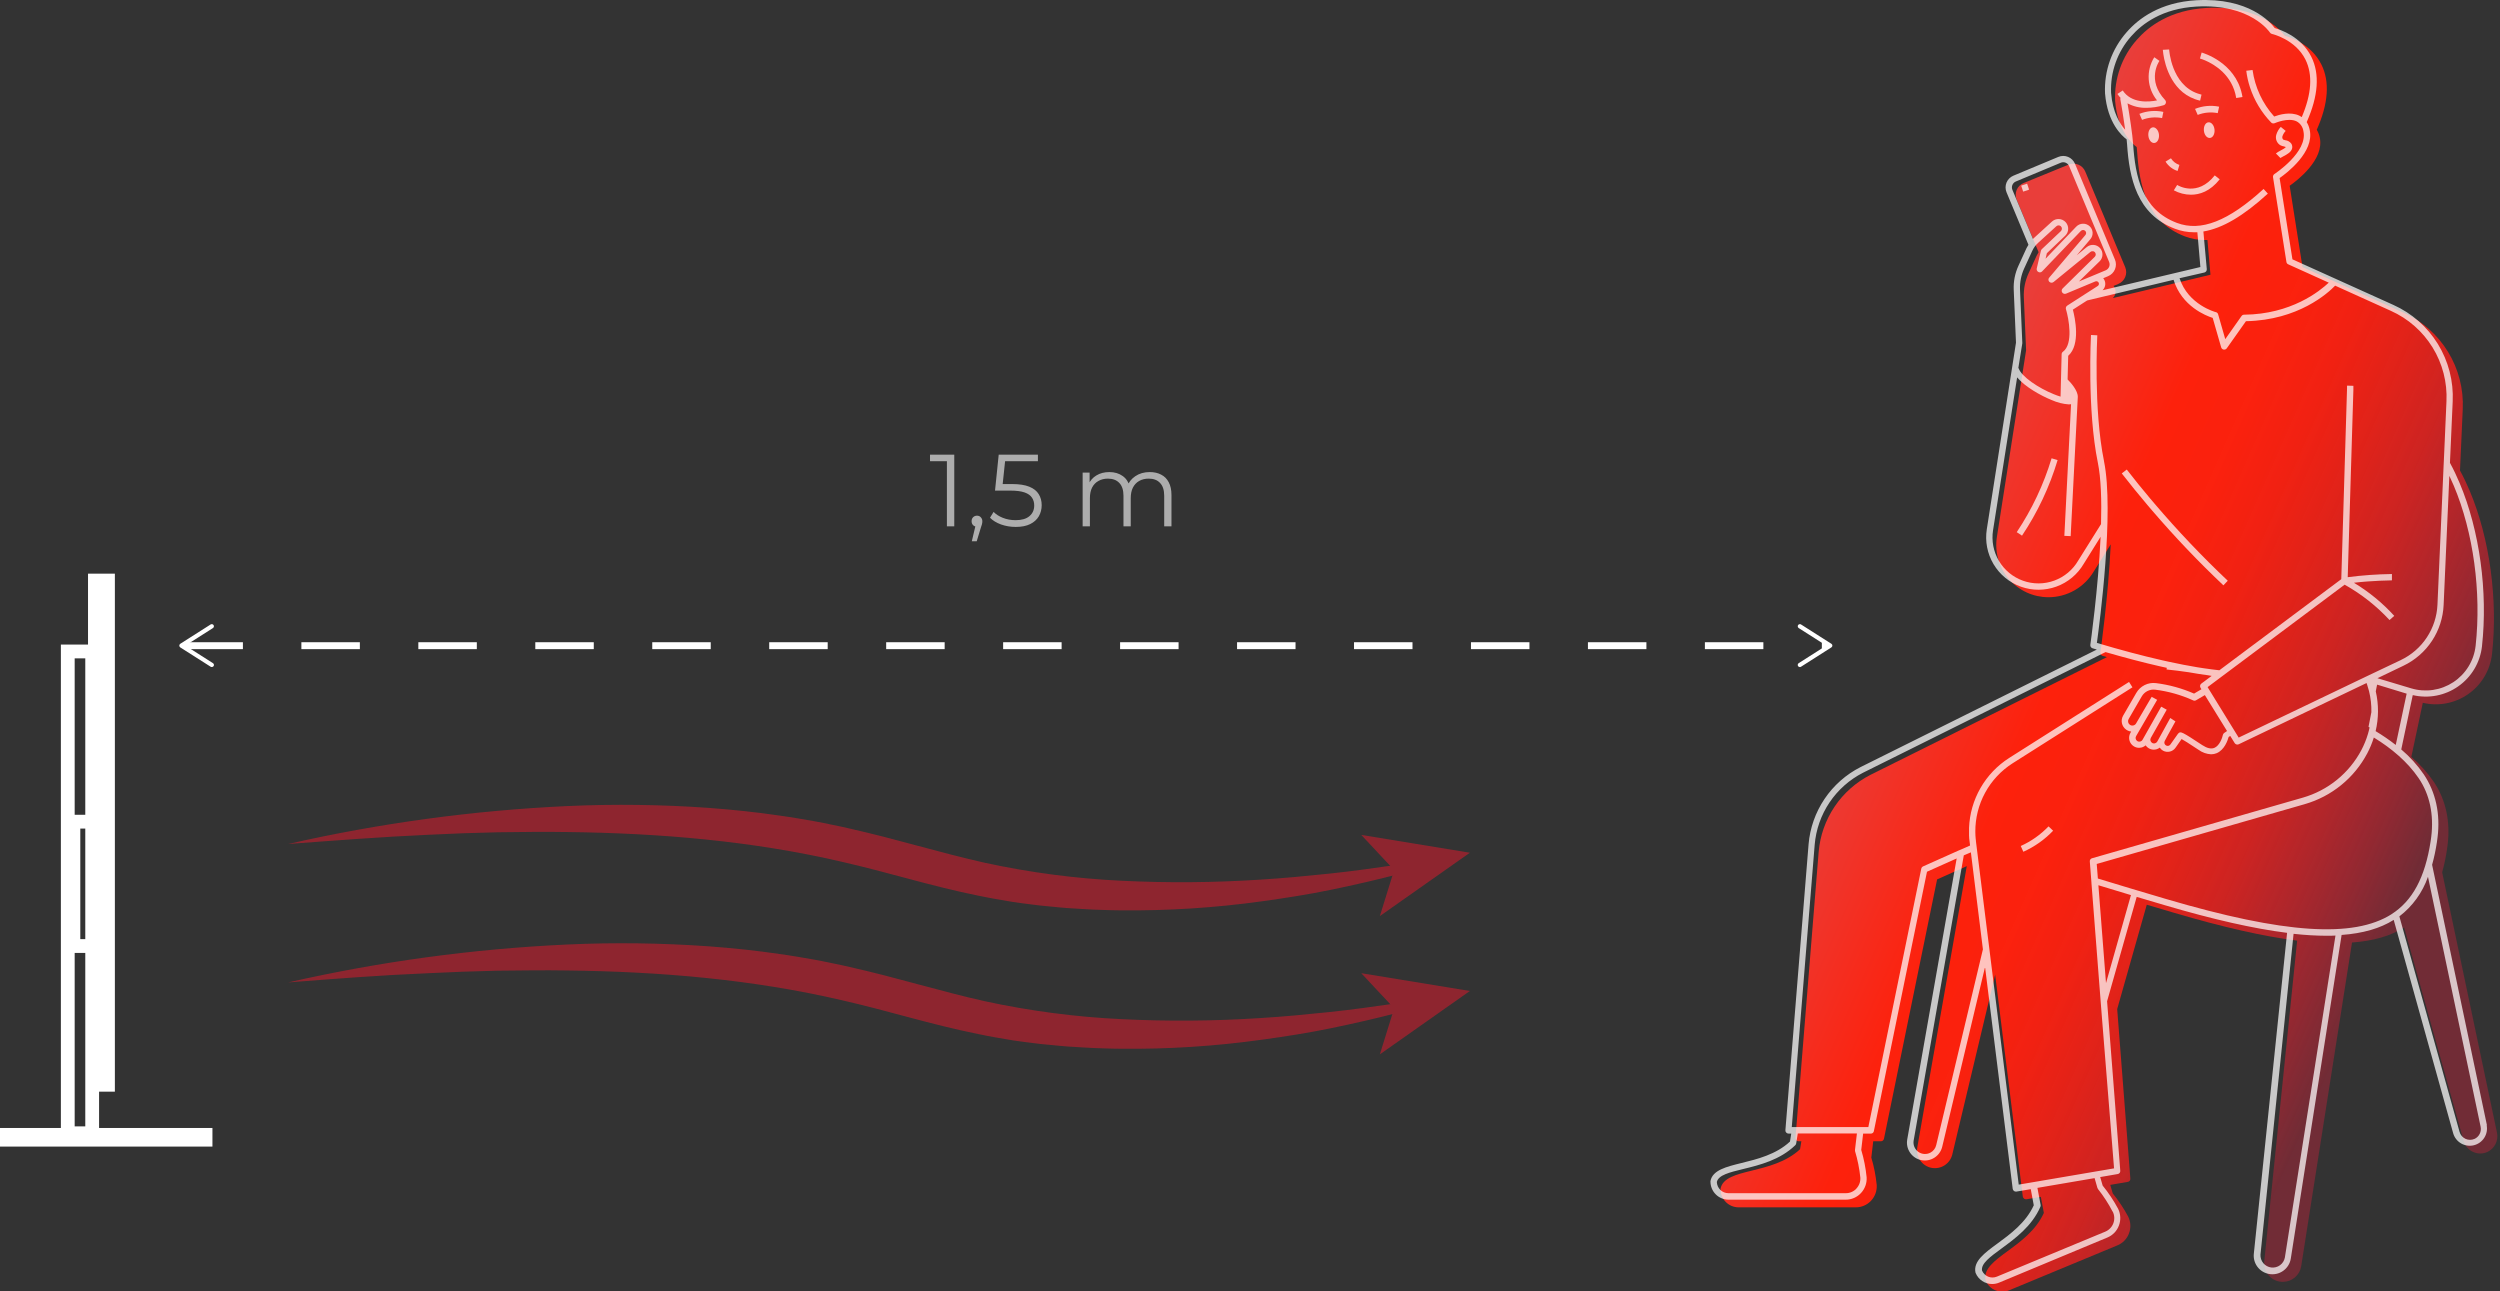 <svg width="513" height="265" viewBox="0 0 513 265" fill="none" xmlns="http://www.w3.org/2000/svg">
<rect x="0" y="0" width="513" height="265" fill="#333333" stroke="none"/>
<g clip-path="url(#clip0_2531_9688)">
<path d="M19.477 222.594H22.157L22.157 119.13H19.477L19.477 222.594Z" fill="white" stroke="white" stroke-width="2.83" stroke-miterlimit="10"/>
<path d="M13.907 232.548H18.915L18.915 133.68H13.907L13.907 232.548Z" stroke="white" stroke-width="2.83" stroke-miterlimit="10"/>
<path d="M15.062 194.125H19.477L19.477 168.608H15.062L15.062 194.125Z" stroke="white" stroke-width="2.83" stroke-miterlimit="10"/>
<path d="M0.877 233.864H42.178V232.876H0.877V233.864Z" stroke="white" stroke-width="2.83" stroke-miterlimit="10"/>
<path d="M37.843 132.494H374.948" stroke="white" stroke-width="1.42" stroke-miterlimit="10" stroke-dasharray="12 12"/>
<path d="M43.827 136.693C43.861 136.645 43.884 136.589 43.895 136.531C43.907 136.473 43.906 136.413 43.893 136.355C43.881 136.297 43.856 136.242 43.821 136.194C43.786 136.146 43.742 136.106 43.691 136.076L38.041 132.475L43.691 128.881C43.789 128.819 43.859 128.72 43.885 128.607C43.91 128.493 43.889 128.374 43.827 128.276C43.765 128.178 43.666 128.108 43.553 128.083C43.439 128.057 43.32 128.078 43.222 128.14L36.991 132.105C36.93 132.146 36.88 132.201 36.845 132.265C36.81 132.33 36.792 132.402 36.792 132.475C36.792 132.549 36.81 132.621 36.845 132.686C36.88 132.75 36.93 132.805 36.991 132.846L43.222 136.811C43.291 136.856 43.373 136.88 43.456 136.879C43.529 136.881 43.6 136.865 43.665 136.832C43.73 136.8 43.785 136.752 43.827 136.693Z" fill="white"/>
<path d="M368.97 136.694C368.936 136.645 368.913 136.59 368.901 136.532C368.889 136.474 368.889 136.415 368.901 136.357C368.913 136.299 368.937 136.244 368.971 136.196C369.006 136.147 369.049 136.107 369.1 136.076L374.75 132.476L369.1 128.882C369.002 128.819 368.932 128.719 368.907 128.605C368.883 128.491 368.904 128.372 368.967 128.273C369.03 128.175 369.13 128.106 369.244 128.081C369.358 128.056 369.477 128.077 369.575 128.141L375.8 132.105C375.863 132.145 375.914 132.199 375.95 132.264C375.985 132.329 376.004 132.402 376.004 132.476C376.004 132.55 375.985 132.622 375.95 132.687C375.914 132.752 375.863 132.807 375.8 132.846L369.575 136.811C369.526 136.844 369.471 136.866 369.413 136.877C369.355 136.888 369.295 136.887 369.238 136.874C369.18 136.862 369.125 136.838 369.077 136.803C369.029 136.769 368.989 136.725 368.958 136.675L368.97 136.694Z" fill="white"/>
<g opacity="0.66">
<path d="M59.117 173.19C77.93 168.908 97.085 166.305 116.358 165.409C126.046 164.968 135.752 165.092 145.425 165.78C150.273 166.144 155.115 166.638 159.944 167.354C162.358 167.682 164.761 168.114 167.169 168.528C168.404 168.738 169.559 169.009 170.757 169.244C171.955 169.479 173.147 169.738 174.333 170.016C176.716 170.547 179.069 171.14 181.422 171.727L188.4 173.579C193.026 174.814 197.589 176.049 202.171 177.062C211.365 179.054 220.707 180.281 230.103 180.73C239.568 181.199 249.053 181.125 258.51 180.508C263.259 180.224 268.002 179.767 272.744 179.273C277.487 178.779 282.224 178.1 286.948 177.42L287.331 179.273C282.681 180.508 277.969 181.576 273.238 182.558C268.508 183.54 263.728 184.281 258.936 184.948C249.32 186.285 239.619 186.904 229.912 186.801C228.676 186.801 227.478 186.752 226.262 186.714C225.045 186.677 223.792 186.64 222.606 186.554L218.95 186.332C217.715 186.245 216.48 186.103 215.294 185.992L213.442 185.813C212.824 185.751 212.207 185.665 211.589 185.584C210.354 185.424 209.156 185.282 207.945 185.096L204.314 184.479C203.079 184.269 201.906 184.01 200.708 183.781C195.903 182.812 191.185 181.595 186.548 180.354C181.91 179.112 177.328 177.884 172.733 176.834C154.38 172.554 135.415 170.961 116.388 170.732C111.627 170.646 106.866 170.732 102.092 170.782L94.935 170.986L87.772 171.301C78.267 171.727 68.708 172.468 59.117 173.19Z" fill="#BE1E2D"/>
<path d="M301.614 174.981L283.15 187.974L286.077 178.538L279.333 171.325L301.614 174.981Z" fill="#BE1E2D"/>
</g>
<g opacity="0.66">
<path d="M59.117 201.597C77.929 197.312 97.085 194.708 116.358 193.816C126.046 193.375 135.752 193.499 145.425 194.187C150.273 194.551 155.115 195.039 159.944 195.761C162.358 196.083 164.761 196.515 167.169 196.935C168.404 197.139 169.559 197.416 170.757 197.651C171.955 197.886 173.147 198.145 174.333 198.423C176.716 198.954 179.069 199.541 181.422 200.134L188.4 201.986C193.026 203.221 197.589 204.456 202.171 205.469C211.365 207.459 220.707 208.684 230.103 209.131C239.568 209.602 249.053 209.53 258.51 208.915C263.259 208.631 268.002 208.174 272.744 207.68C277.487 207.186 282.224 206.507 286.948 205.827L287.331 207.68C282.681 208.915 277.969 209.983 273.238 210.965C268.508 211.947 263.728 212.688 258.936 213.349C249.321 214.689 239.619 215.308 229.912 215.202C228.676 215.202 227.478 215.152 226.262 215.115C225.045 215.078 223.792 215.041 222.606 214.955L218.95 214.732C217.715 214.64 216.48 214.504 215.294 214.393L213.442 214.214C212.824 214.152 212.207 214.059 211.589 213.985C210.354 213.825 209.156 213.683 207.945 213.497L204.314 212.88C203.079 212.676 201.906 212.417 200.708 212.182C195.903 211.212 191.185 210.002 186.548 208.761C181.91 207.519 177.328 206.291 172.733 205.241C154.38 200.961 135.415 199.368 116.388 199.139C111.627 199.053 106.866 199.139 102.092 199.183L94.935 199.393L87.772 199.707C78.267 200.097 68.708 200.838 59.117 201.597Z" fill="#BE1E2D"/>
<path d="M301.614 203.351L283.15 216.35L286.077 206.914L279.333 199.701L301.614 203.351Z" fill="#BE1E2D"/>
</g>
<path d="M512.395 232.474L501.131 179.001C501.553 177.479 501.881 175.932 502.112 174.37C502.162 174.049 502.205 173.752 502.242 173.419C502.86 168.559 501.872 164.081 499.426 160.45C498.117 158.547 496.562 156.826 494.801 155.331L497.16 144.215C498.758 144.592 500.418 144.626 502.03 144.314C503.642 144.003 505.169 143.353 506.511 142.407C507.854 141.462 508.98 140.242 509.817 138.829C510.653 137.417 511.18 135.842 511.363 134.211C512.598 122.984 510.888 110.472 506.8 100.746C506.225 99.381 505.565 97.973 504.793 96.553L505.355 83.968C505.552 79.821 504.495 75.712 502.321 72.176C500.148 68.64 496.959 65.841 493.17 64.144L472.47 54.795L469.84 38.121C471.346 37.065 476.997 32.773 476.015 28.24C475.907 27.672 475.698 27.129 475.398 26.635C477.787 21.268 478.109 16.754 476.342 13.222C474.255 9.029 469.945 7.664 468.845 7.336C467.981 6.175 463.535 1.031 452.789 1.63C445.311 2.044 440.877 5.41 438.481 8.158C435.414 11.613 433.817 16.128 434.028 20.743C434.51 26.832 437.511 29.488 438.45 30.173C438.493 30.55 438.524 30.89 438.543 31.168C439 38.084 440.519 45.556 448.374 48.52C449.624 48.999 450.951 49.244 452.289 49.243C452.518 49.243 452.74 49.243 452.968 49.243L453.586 56.376L433.547 61.168C433.812 60.91 433.995 60.579 434.071 60.217C434.147 59.855 434.113 59.478 433.973 59.136C433.903 58.97 433.807 58.816 433.689 58.679L434.689 58.259C435.328 57.992 435.834 57.482 436.098 56.842C436.362 56.202 436.362 55.484 436.097 54.844L427.89 35.188C427.623 34.549 427.113 34.043 426.472 33.78C425.832 33.517 425.114 33.519 424.475 33.786L415.224 37.565C414.586 37.833 414.08 38.342 413.817 38.983C413.554 39.623 413.556 40.341 413.822 40.98L418.318 51.75C418.167 51.981 418.033 52.223 417.917 52.473L416.262 56.085C415.549 57.631 415.217 59.325 415.292 61.026L415.755 71.87L409.765 110.157C409.523 111.686 409.616 113.25 410.036 114.74C410.456 116.229 411.193 117.611 412.198 118.788C413.203 119.966 414.45 120.912 415.855 121.562C417.26 122.212 418.789 122.549 420.337 122.552C422.215 122.553 424.06 122.066 425.691 121.138C427.323 120.21 428.685 118.873 429.644 117.259L433.121 111.701C432.62 122.496 431.027 133.698 431.002 133.865C430.981 134.019 431.015 134.176 431.099 134.307C431.183 134.439 431.31 134.536 431.459 134.581L432.336 134.841L383.84 158.987C380.864 160.501 378.323 162.75 376.459 165.521C374.594 168.292 373.469 171.493 373.188 174.821L368.433 233.487C368.423 233.577 368.433 233.667 368.461 233.753C368.49 233.838 368.537 233.916 368.6 233.981C368.661 234.047 368.736 234.1 368.819 234.136C368.902 234.172 368.991 234.191 369.081 234.191H369.637L369.371 235.821C366.512 238.495 362.578 239.446 359.454 240.218C356.329 240.99 353.488 241.67 353.056 243.924C353.05 243.963 353.05 244.002 353.056 244.041C353.056 245.017 353.441 245.954 354.128 246.648C354.815 247.342 355.748 247.736 356.724 247.746H380.808C381.397 247.748 381.98 247.628 382.52 247.393C383.06 247.158 383.546 246.814 383.946 246.381C384.349 245.95 384.66 245.44 384.858 244.883C385.057 244.327 385.139 243.735 385.1 243.146C384.911 241.246 384.541 239.368 383.995 237.538L384.384 234.191H385.971C386.117 234.186 386.257 234.132 386.369 234.038C386.481 233.944 386.558 233.815 386.589 233.672L397.494 180.452L403.583 177.729L393.431 235.402C393.265 236.342 393.472 237.309 394.008 238.099C394.544 238.889 395.367 239.439 396.302 239.631C397.237 239.824 398.21 239.645 399.015 239.132C399.82 238.619 400.393 237.813 400.613 236.884L409.401 200.01L415.076 245.523C415.088 245.61 415.117 245.693 415.162 245.768C415.206 245.844 415.265 245.909 415.335 245.962C415.446 246.048 415.584 246.094 415.724 246.091H415.829L418.781 245.591L419.399 248.895C417.787 252.47 414.532 254.854 411.914 256.769C409.296 258.683 406.974 260.4 407.431 262.672L407.468 262.79C407.745 263.46 408.215 264.034 408.819 264.437C409.422 264.841 410.132 265.056 410.858 265.056C411.342 265.057 411.821 264.96 412.266 264.772L434.498 255.546C435.044 255.321 435.537 254.986 435.946 254.561C436.356 254.135 436.672 253.63 436.875 253.076C437.083 252.522 437.175 251.932 437.145 251.341C437.115 250.75 436.964 250.172 436.702 249.642C435.798 247.961 434.738 246.369 433.534 244.887L433.028 243.139L436.61 242.522C436.69 242.512 436.768 242.486 436.839 242.446C436.91 242.406 436.972 242.352 437.022 242.288C437.072 242.223 437.109 242.15 437.13 242.071C437.152 241.993 437.157 241.911 437.147 241.83L434.448 207.062L440.519 185.646L446.231 187.338C456.173 190.265 464.473 192.155 471.377 193.02L464.628 258.819C464.526 259.772 464.787 260.729 465.359 261.498C465.932 262.267 466.773 262.792 467.715 262.969C467.955 263.016 468.199 263.039 468.444 263.037C469.354 263.038 470.235 262.713 470.927 262.12C471.618 261.528 472.074 260.707 472.211 259.807L482.635 193.402C487.02 193.081 490.546 192.068 493.325 190.315L505.534 234.111C505.672 234.602 505.914 235.057 506.244 235.445C506.574 235.834 506.984 236.147 507.446 236.363C507.907 236.58 508.41 236.694 508.92 236.698C509.43 236.703 509.935 236.598 510.4 236.39C511.122 236.054 511.711 235.486 512.073 234.776C512.434 234.066 512.548 233.256 512.395 232.474Z" fill="url(#paint0_linear_2531_9688)"/>
<g opacity="0.73">
<path d="M510.326 230.93L499.068 177.457C499.491 175.935 499.819 174.388 500.05 172.826C500.099 172.511 500.143 172.208 500.18 171.875C500.797 167.015 499.809 162.537 497.364 158.906C496.058 157.001 494.502 155.279 492.738 153.787L495.097 142.634C496.695 143.011 498.355 143.045 499.967 142.733C501.579 142.422 503.106 141.772 504.449 140.826C505.791 139.881 506.918 138.661 507.754 137.248C508.59 135.836 509.118 134.261 509.301 132.63C510.536 121.403 508.825 108.891 504.737 99.171C504.163 97.806 503.502 96.392 502.73 94.972L503.292 82.386C503.489 78.24 502.431 74.132 500.258 70.596C498.084 67.059 494.896 64.26 491.108 62.563L470.408 53.214L467.777 36.54C469.284 35.484 474.934 31.192 473.953 26.659C473.844 26.091 473.635 25.548 473.335 25.054C475.725 19.693 476.046 15.173 474.28 11.641C472.186 7.454 467.882 6.083 466.777 5.755C465.918 4.594 461.472 -0.55 450.72 0.049C443.236 0.463 438.808 3.829 436.412 6.577C433.348 10.034 431.749 14.547 431.953 19.162C432.441 25.251 435.442 27.907 436.381 28.592C436.424 28.969 436.455 29.308 436.474 29.586C436.931 36.503 438.45 43.975 446.299 46.939C447.551 47.418 448.88 47.663 450.22 47.662C450.443 47.662 450.671 47.662 450.9 47.662L451.517 54.795L431.441 59.562C431.775 59.246 431.976 58.814 432.002 58.355C432.029 57.896 431.879 57.444 431.583 57.092L432.583 56.672C432.9 56.54 433.187 56.347 433.429 56.104C433.671 55.861 433.863 55.573 433.993 55.255C434.123 54.938 434.19 54.598 434.188 54.255C434.187 53.912 434.118 53.573 433.985 53.257L425.784 33.6C425.517 32.962 425.007 32.456 424.367 32.193C423.726 31.93 423.008 31.932 422.369 32.199L413.143 36.052C412.827 36.184 412.54 36.377 412.299 36.619C412.057 36.862 411.866 37.15 411.736 37.466C411.606 37.783 411.539 38.122 411.54 38.464C411.541 38.806 411.609 39.145 411.741 39.461L416.237 50.231C416.091 50.451 415.959 50.68 415.842 50.916L414.187 54.529C413.475 56.075 413.142 57.769 413.217 59.469L413.68 70.313L407.69 108.601C407.302 111.074 407.789 113.604 409.067 115.756C410.345 117.908 412.334 119.546 414.691 120.388C417.048 121.23 419.625 121.222 421.977 120.367C424.329 119.512 426.309 117.862 427.575 115.703L431.046 110.145C430.552 120.94 428.958 132.142 428.934 132.315C428.912 132.468 428.947 132.624 429.031 132.755C429.114 132.885 429.242 132.981 429.391 133.025L430.268 133.291L381.772 157.412C378.795 158.926 376.255 161.175 374.391 163.946C372.526 166.717 371.4 169.918 371.119 173.246L366.364 231.912C366.354 232.002 366.364 232.092 366.393 232.178C366.422 232.263 366.469 232.341 366.531 232.406C366.592 232.471 366.666 232.523 366.747 232.559C366.829 232.596 366.917 232.615 367.006 232.616H367.562L367.303 234.247C364.443 236.921 360.51 237.872 357.385 238.643C354.26 239.415 351.419 240.095 350.987 242.349C350.981 242.388 350.981 242.427 350.987 242.466C350.987 243.442 351.372 244.379 352.059 245.073C352.746 245.767 353.679 246.162 354.655 246.171H378.74C379.329 246.175 379.912 246.055 380.452 245.82C380.992 245.585 381.477 245.24 381.877 244.807C382.28 244.375 382.591 243.865 382.789 243.308C382.988 242.752 383.071 242.16 383.032 241.571C382.842 239.671 382.472 237.793 381.926 235.963L382.315 232.616H383.902C384.05 232.618 384.194 232.567 384.307 232.472C384.421 232.376 384.496 232.244 384.52 232.098L395.419 178.878L401.508 176.154L391.362 233.827C391.196 234.767 391.403 235.734 391.94 236.524C392.476 237.314 393.298 237.864 394.233 238.057C395.168 238.249 396.141 238.07 396.946 237.557C397.751 237.044 398.324 236.238 398.544 235.309L407.332 198.435L413.007 243.948C413.019 244.035 413.048 244.118 413.093 244.193C413.137 244.269 413.196 244.334 413.267 244.387C413.378 244.473 413.515 244.519 413.656 244.516C413.69 244.522 413.726 244.522 413.76 244.516L416.712 244.016L417.33 247.326C415.712 250.896 412.464 253.279 409.845 255.194C407.227 257.108 404.905 258.825 405.362 261.097C405.371 261.138 405.383 261.177 405.399 261.215C405.676 261.886 406.147 262.459 406.75 262.862C407.354 263.266 408.063 263.481 408.789 263.481C409.272 263.481 409.751 263.387 410.197 263.203L432.429 253.94C432.975 253.716 433.468 253.38 433.878 252.955C434.287 252.53 434.603 252.024 434.806 251.47C435.014 250.916 435.106 250.326 435.076 249.735C435.046 249.145 434.896 248.566 434.633 248.036C433.73 246.355 432.669 244.763 431.466 243.281L430.959 241.534L434.541 240.916C434.622 240.906 434.7 240.88 434.771 240.84C434.841 240.8 434.903 240.746 434.953 240.682C435.003 240.618 435.04 240.544 435.061 240.466C435.083 240.387 435.088 240.305 435.078 240.224L432.373 205.457L438.45 184.04L444.162 185.732C454.105 188.666 462.404 190.549 469.309 191.42L462.485 257.262C462.383 258.216 462.644 259.172 463.217 259.942C463.789 260.711 464.63 261.236 465.572 261.412C466.077 261.51 466.595 261.505 467.097 261.397C467.599 261.29 468.075 261.082 468.495 260.787C468.915 260.492 469.271 260.116 469.543 259.68C469.814 259.244 469.995 258.758 470.074 258.25L480.498 191.852C484.883 191.531 488.409 190.512 491.188 188.764L503.397 232.567C503.654 233.44 504.237 234.181 505.026 234.635C505.815 235.089 506.748 235.222 507.633 235.006C508.517 234.79 509.284 234.241 509.774 233.474C510.264 232.707 510.439 231.78 510.264 230.887L510.326 230.93ZM491.608 152.867C490.291 151.837 488.911 150.891 487.477 150.032C488.116 147.348 488.127 144.551 487.508 141.862L487.779 140.485L493.844 142.338L491.608 152.867ZM503.533 99.702C507.541 109.231 509.208 121.502 507.998 132.519C507.829 134.021 507.333 135.469 506.543 136.758C505.753 138.047 504.69 139.147 503.428 139.98C502.165 140.812 500.736 141.357 499.239 141.576C497.743 141.794 496.217 141.681 494.77 141.245L487.847 139.17L493.189 136.607C495.564 135.471 497.586 133.711 499.038 131.515C500.49 129.318 501.318 126.769 501.433 124.139L502.607 97.646C502.915 98.325 503.243 99.017 503.533 99.702ZM452.339 55.919C452.49 55.881 452.622 55.791 452.713 55.664C452.804 55.537 452.846 55.382 452.832 55.227L452.135 47.501C456.05 46.853 460.373 44.303 465.362 39.733L464.486 38.776C457.266 45.383 451.616 47.594 446.706 45.741C439.561 43.043 438.166 36.349 437.715 29.512C437.598 27.709 436.993 23.695 436.566 21.206C437.756 21.841 439.09 22.158 440.438 22.127C441.646 22.121 442.847 21.938 444.002 21.583C444.106 21.549 444.2 21.49 444.275 21.41C444.35 21.33 444.403 21.233 444.43 21.127C444.457 21.021 444.457 20.91 444.43 20.804C444.402 20.698 444.349 20.601 444.273 20.521C440.457 16.433 443.007 12.641 443.118 12.493L442.767 12.246L442.056 11.746C441.214 13.096 440.815 14.676 440.917 16.265C441.019 17.853 441.616 19.37 442.625 20.601C440.92 20.947 437.369 21.262 435.584 18.563L434.498 19.28C434.71 19.596 434.95 19.894 435.214 20.169H435.06C435.325 21.527 435.77 24.294 436.085 26.616C434.998 25.418 433.516 23.078 433.195 19.057C433.011 14.791 434.494 10.62 437.332 7.429C439.568 4.872 443.705 1.741 450.733 1.346C461.849 0.729 465.758 6.62 465.795 6.682C465.889 6.825 466.035 6.927 466.202 6.966C466.252 6.966 471.007 8.065 473.082 12.233C474.607 15.321 474.348 19.267 472.322 24.029C472.174 23.927 472.019 23.834 471.859 23.751C470.006 22.831 467.635 23.547 466.666 23.911C464.266 21.243 462.72 17.918 462.225 14.364L460.935 14.518C461.075 15.679 461.332 16.823 461.7 17.933C462.589 20.637 464.077 23.105 466.054 25.152C466.148 25.242 466.266 25.301 466.394 25.323C466.521 25.345 466.652 25.328 466.77 25.276C466.801 25.276 469.531 24.041 471.279 24.912C471.652 25.116 471.973 25.407 472.213 25.759C472.453 26.111 472.607 26.514 472.662 26.937C473.594 31.198 466.777 35.669 466.709 35.712C466.609 35.779 466.529 35.872 466.478 35.981C466.427 36.09 466.406 36.21 466.418 36.33L469.173 53.751C469.187 53.858 469.228 53.959 469.293 54.044C469.358 54.13 469.444 54.197 469.543 54.239L477.862 58C476.009 59.741 470.155 64.49 460.49 64.576C460.387 64.574 460.285 64.598 460.193 64.645C460.101 64.693 460.023 64.763 459.965 64.848L456.624 69.591L455.161 64.502C455.133 64.392 455.075 64.291 454.993 64.212C454.911 64.132 454.809 64.077 454.697 64.052C454.636 64.052 449.01 62.545 447.244 57.092L452.339 55.919ZM412.945 38.955C412.812 38.634 412.812 38.274 412.944 37.954C413.076 37.633 413.329 37.378 413.649 37.244L422.875 33.391C423.196 33.257 423.556 33.257 423.876 33.389C424.197 33.521 424.452 33.775 424.586 34.094L432.793 53.757C432.859 53.916 432.893 54.086 432.893 54.257C432.893 54.429 432.859 54.599 432.793 54.758C432.658 55.078 432.403 55.333 432.083 55.468L429.471 56.561L426.599 57.753L430.836 53.627C431.198 53.273 431.41 52.792 431.427 52.285C431.444 51.777 431.265 51.283 430.927 50.905C430.588 50.527 430.117 50.294 429.611 50.255C429.105 50.215 428.604 50.373 428.211 50.694L426.136 52.392L428.946 49.076C429.26 48.708 429.423 48.236 429.404 47.752C429.384 47.27 429.183 46.812 428.841 46.47C428.655 46.282 428.432 46.136 428.187 46.039C427.941 45.942 427.678 45.898 427.414 45.908C427.153 45.912 426.895 45.968 426.656 46.075C426.418 46.181 426.203 46.334 426.025 46.526L419.751 53.09L420.016 51.96L423.789 48.36C424.163 47.997 424.379 47.503 424.392 46.983C424.405 46.463 424.213 45.958 423.859 45.577C423.504 45.197 423.014 44.97 422.494 44.947C421.975 44.923 421.466 45.104 421.078 45.451L417.342 48.86L417.163 49.039L412.945 38.955ZM414.977 70.449C414.98 70.408 414.98 70.367 414.977 70.326L414.508 59.414C414.45 57.926 414.741 56.445 415.36 55.091L417.021 51.478C417.303 50.854 417.711 50.295 418.219 49.836L421.955 46.433C422.082 46.312 422.25 46.245 422.425 46.245C422.599 46.245 422.768 46.312 422.894 46.433C422.961 46.498 423.013 46.576 423.05 46.662C423.086 46.748 423.104 46.84 423.104 46.933C423.104 47.026 423.086 47.117 423.05 47.202C423.014 47.287 422.961 47.364 422.894 47.427L418.979 51.133C418.888 51.223 418.824 51.336 418.794 51.46L417.941 55.091C417.91 55.23 417.925 55.375 417.984 55.505C418.043 55.634 418.143 55.74 418.269 55.807C418.392 55.881 418.538 55.908 418.68 55.886C418.822 55.863 418.952 55.792 419.047 55.684L426.957 47.427C427.014 47.356 427.085 47.298 427.166 47.258C427.247 47.217 427.336 47.195 427.427 47.193C427.513 47.19 427.598 47.205 427.678 47.236C427.758 47.268 427.83 47.316 427.89 47.378C428.003 47.488 428.069 47.636 428.076 47.794C428.083 47.951 428.03 48.105 427.927 48.224L420.516 56.95C420.401 57.066 420.337 57.222 420.337 57.385C420.337 57.548 420.401 57.705 420.516 57.821C420.631 57.936 420.783 58.005 420.945 58.014C421.107 58.023 421.267 57.972 421.393 57.87L428.952 51.694C429.025 51.634 429.111 51.591 429.202 51.566C429.294 51.542 429.39 51.537 429.483 51.553C429.578 51.564 429.668 51.598 429.747 51.65C429.826 51.703 429.892 51.773 429.94 51.855C430.023 51.985 430.059 52.139 430.042 52.291C430.025 52.444 429.957 52.587 429.847 52.695L423.252 59.191C423.144 59.297 423.076 59.437 423.06 59.587C423.044 59.737 423.08 59.888 423.164 60.014C423.247 60.14 423.372 60.233 423.517 60.277C423.662 60.321 423.817 60.312 423.956 60.254L429.965 57.746C430.095 57.693 430.241 57.693 430.372 57.746C430.502 57.799 430.607 57.901 430.663 58.031C430.71 58.146 430.716 58.275 430.679 58.395C430.642 58.514 430.564 58.617 430.459 58.685L424.197 62.712C424.079 62.788 423.989 62.902 423.941 63.034C423.893 63.167 423.89 63.312 423.932 63.446C424.5 65.336 425.5 70.591 423.314 72.178C423.232 72.235 423.165 72.311 423.119 72.399C423.073 72.487 423.048 72.585 423.048 72.685L422.826 81.386C422.361 81.247 421.903 81.084 421.455 80.898C418.367 79.663 414.749 77.267 414.23 75.562H414.156L414.977 70.449ZM431.75 94.651C429.557 83.986 430.36 68.961 430.366 68.807L429.069 68.739C429.069 68.887 428.254 84.079 430.471 94.91C431.132 98.128 431.268 102.697 431.132 107.545L426.451 115.024C425.344 116.926 423.607 118.382 421.539 119.139C419.472 119.896 417.206 119.907 415.132 119.169C413.058 118.431 411.307 116.991 410.182 115.098C409.058 113.205 408.631 110.979 408.974 108.805L413.915 77.44C415.527 79.379 418.787 81.201 421.017 82.096C422.121 82.593 423.304 82.894 424.512 82.985C424.669 82.984 424.826 82.97 424.981 82.942L423.604 109.954L424.901 110.015L426.365 81.423C426.365 80.102 424.907 78.496 424.271 77.866L424.395 73.012C426.976 70.74 425.79 65.213 425.352 63.539L428.279 61.656L446.015 57.419C447.707 62.86 452.641 64.786 454.043 65.231L455.784 71.277C455.819 71.395 455.885 71.501 455.977 71.583C456.069 71.665 456.182 71.719 456.303 71.74H456.408C456.512 71.74 456.614 71.716 456.707 71.669C456.799 71.621 456.879 71.553 456.939 71.468L460.867 65.91C471.624 65.707 477.72 60.124 479.171 58.617L490.595 63.78C494.146 65.37 497.135 67.994 499.172 71.309C501.209 74.623 502.199 78.475 502.014 82.362L501.551 92.915L501.439 95.312L500.167 124.077C500.063 126.474 499.309 128.797 497.987 130.798C496.664 132.8 494.822 134.404 492.658 135.44L485.995 138.608L484.253 139.441L474.496 144.116L472.841 144.907L459.378 151.354L452.999 140.997L454.191 140.108L455.593 139.058L463.436 133.198L464.733 132.228L481.122 119.976C484.552 121.899 487.659 124.347 490.33 127.232L491.305 126.374C488.888 123.721 486.099 121.433 483.024 119.581C486.686 119.143 490.774 119.087 490.824 119.087V117.79C487.79 117.83 484.761 118.047 481.752 118.439L482.913 80.027V79.169L481.61 79.132V79.749L480.431 118.846L463.182 131.734L461.886 132.698L455.414 137.539C454.401 137.434 453.326 137.292 452.209 137.125L450.924 136.928C449.072 136.619 447.034 136.23 444.897 135.761C444.477 135.674 444.057 135.575 443.625 135.477C439.607 134.563 435.158 133.379 430.28 131.926C430.829 127.973 433.862 104.982 431.743 94.657L431.75 94.651ZM445.336 147.333L444.002 149.754L443.118 151.354L442.674 152.163C442.575 152.338 442.411 152.467 442.217 152.521C442.122 152.551 442.022 152.561 441.923 152.55C441.824 152.54 441.729 152.509 441.643 152.459C441.465 152.358 441.334 152.192 441.278 151.996C441.251 151.901 441.243 151.801 441.254 151.702C441.266 151.603 441.297 151.508 441.346 151.422L443.816 147.043L444.613 145.629L443.477 145.012L440.216 150.798L439.648 151.798C439.597 151.891 439.526 151.972 439.441 152.035C439.356 152.098 439.258 152.142 439.154 152.163C439.048 152.189 438.938 152.191 438.831 152.17C438.725 152.148 438.624 152.104 438.536 152.039C438.386 151.931 438.281 151.77 438.242 151.589C438.203 151.407 438.233 151.218 438.326 151.057L442.649 143.604L441.525 142.986L440.797 144.221L438.326 148.445C438.266 148.553 438.182 148.646 438.082 148.719C437.982 148.791 437.867 148.841 437.746 148.865C437.625 148.892 437.499 148.893 437.378 148.868C437.256 148.842 437.142 148.791 437.042 148.717C436.864 148.589 436.74 148.399 436.694 148.184C436.649 147.969 436.684 147.745 436.795 147.556L439.487 142.906C439.761 142.428 440.169 142.042 440.662 141.796C441.154 141.55 441.708 141.455 442.254 141.522C444.93 141.856 447.541 142.591 449.998 143.702C450.092 143.757 450.198 143.785 450.307 143.785C450.415 143.785 450.522 143.757 450.616 143.702L452.437 142.634L456.989 150.007L456.408 150.403C456.269 150.496 456.172 150.64 456.136 150.804C456.013 151.422 455.451 153.021 454.376 153.466C453.716 153.731 452.894 153.546 451.906 152.898C447.639 150.063 447.515 150.137 447.114 150.384C447.035 150.433 446.968 150.498 446.916 150.576L445.366 152.768C445.271 152.907 445.126 153.006 444.962 153.043C444.797 153.081 444.624 153.056 444.477 152.972C444.398 152.929 444.328 152.871 444.272 152.801C444.215 152.732 444.173 152.651 444.148 152.565C444.123 152.479 444.115 152.389 444.125 152.3C444.135 152.21 444.162 152.124 444.205 152.045L444.823 150.884L445.78 149.149L446.398 148.025L445.336 147.333ZM380.938 243.899C380.659 244.199 380.321 244.439 379.944 244.601C379.568 244.764 379.162 244.847 378.752 244.844H354.668C354.051 244.842 353.459 244.601 353.016 244.172C352.574 243.742 352.316 243.157 352.296 242.54C352.624 241.12 354.878 240.57 357.718 239.879C361.078 239.063 365.259 238.026 368.383 235.006C368.484 234.908 368.551 234.78 368.575 234.642L368.908 232.592H381.037L380.648 235.92C380.632 236.01 380.632 236.102 380.648 236.192C381.182 237.967 381.548 239.789 381.741 241.632C381.769 242.048 381.71 242.465 381.568 242.856C381.425 243.248 381.202 243.605 380.913 243.905L380.938 243.899ZM397.309 234.981C397.233 235.309 397.087 235.617 396.882 235.883C396.676 236.15 396.415 236.369 396.117 236.525C395.728 236.731 395.29 236.824 394.851 236.794C394.412 236.764 393.99 236.612 393.633 236.355C393.275 236.099 392.996 235.747 392.828 235.341C392.659 234.935 392.607 234.489 392.678 234.055L402.972 175.518L404.423 174.901L406.893 194.798L397.309 234.981ZM433.534 248.623C433.718 248.992 433.824 249.394 433.846 249.805C433.867 250.217 433.804 250.628 433.66 251.014C433.516 251.4 433.294 251.752 433.007 252.048C432.721 252.344 432.377 252.578 431.997 252.736L409.765 261.962C409.477 262.083 409.169 262.145 408.857 262.145C408.545 262.145 408.237 262.083 407.949 261.962C407.397 261.721 406.955 261.28 406.714 260.727C406.48 259.294 408.345 257.923 410.71 256.194C413.495 254.15 416.972 251.612 418.695 247.61C418.744 247.491 418.756 247.36 418.732 247.234L418.077 243.751L429.811 241.75L430.391 243.763C430.416 243.849 430.458 243.929 430.514 243.998C431.658 245.442 432.661 246.993 433.51 248.629L433.534 248.623ZM433.806 239.749L414.242 243.084L408.227 194.804L407.764 191.099L405.455 172.572C405.455 172.449 405.455 172.325 405.418 172.196C405.368 171.696 405.343 171.189 405.337 170.683C405.318 167.886 406.009 165.13 407.345 162.673C408.681 160.216 410.619 158.138 412.976 156.634L437.579 141.035L436.881 139.935L412.278 155.534C409.849 157.084 407.832 159.199 406.398 161.698C404.965 164.198 404.158 167.007 404.046 169.886C404.046 170.386 404.046 170.887 404.046 171.393C404.046 171.899 404.108 172.288 404.164 172.733L404.257 173.499L403.244 173.95L401.811 174.567L394.617 177.785C394.523 177.827 394.44 177.891 394.376 177.972C394.312 178.052 394.267 178.147 394.246 178.248L383.384 231.27H367.673L372.373 173.338C372.634 170.231 373.685 167.243 375.425 164.655C377.165 162.068 379.536 159.968 382.315 158.554L406.467 146.543L418.201 140.701L432.058 133.809C436.134 134.991 439.901 135.975 443.359 136.761L444.632 137.039L444.57 137.373C446.064 137.521 447.596 137.725 449.14 137.947C450.515 138.194 451.826 138.4 453.073 138.564L453.827 138.694L452.413 139.756L451.709 140.275C451.579 140.373 451.491 140.516 451.462 140.676C451.432 140.836 451.463 141.001 451.548 141.14L451.733 141.436L450.22 142.325C447.733 141.237 445.102 140.513 442.408 140.176C441.609 140.076 440.797 140.215 440.076 140.575C439.355 140.936 438.757 141.502 438.357 142.202L435.665 146.852C435.392 147.32 435.304 147.874 435.418 148.404C435.532 148.934 435.841 149.403 436.282 149.717C436.589 149.935 436.946 150.071 437.32 150.112L437.178 150.366C436.995 150.677 436.898 151.031 436.896 151.392C436.894 151.753 436.987 152.108 437.166 152.421C437.346 152.734 437.604 152.995 437.917 153.176C438.229 153.357 438.583 153.453 438.944 153.453C439.089 153.453 439.234 153.436 439.376 153.404C439.71 153.329 440.02 153.172 440.278 152.947C440.453 153.203 440.686 153.414 440.957 153.564C441.262 153.737 441.607 153.828 441.958 153.83C442.15 153.828 442.341 153.801 442.526 153.75C442.764 153.679 442.988 153.566 443.186 153.416C443.353 153.671 443.577 153.883 443.841 154.034C444.272 154.271 444.776 154.34 445.254 154.226C445.733 154.111 446.152 153.823 446.429 153.416L447.664 151.65C448.121 151.903 449.096 152.496 451.171 153.879C451.915 154.423 452.802 154.737 453.722 154.781C454.107 154.782 454.489 154.706 454.846 154.559C456.445 153.898 457.118 151.947 457.316 151.23L457.643 151.008L458.551 152.478C458.636 152.614 458.767 152.714 458.921 152.76C459.075 152.805 459.24 152.793 459.385 152.725L474.533 145.468L476.157 144.684L485.618 140.158L485.76 140.584C485.902 141.004 486.019 141.424 486.124 141.819C486.476 143.232 486.638 144.686 486.606 146.142L486.019 149.149L486.235 149.279C486.143 149.717 486.038 150.156 485.908 150.588C485.57 151.735 485.119 152.846 484.562 153.904C483.316 156.259 481.609 158.339 479.54 160.019C477.472 161.699 475.087 162.944 472.526 163.68L429.298 176.111C429.151 176.146 429.022 176.234 428.935 176.358C428.849 176.482 428.811 176.634 428.829 176.784L429.063 179.779L429.168 181.175V181.237L429.57 186.381L431.039 205.278L431.33 208.983L433.806 239.749ZM432.151 201.733L430.589 181.65C432.701 182.297 434.928 182.972 437.27 183.676L432.151 201.733ZM468.852 258.059C468.731 258.688 468.375 259.248 467.857 259.624C467.339 260.001 466.697 260.167 466.062 260.089C465.426 260.01 464.844 259.693 464.433 259.202C464.023 258.71 463.814 258.081 463.849 257.442L470.642 191.618C472.898 191.874 475.166 192.008 477.435 192.019C478.053 192.019 478.67 192.019 479.239 191.976L468.852 258.059ZM490.744 187.597C482.944 192.538 468.71 191.605 444.601 184.51C439.382 182.972 434.72 181.57 430.484 180.273L430.249 177.284L472.946 165.008C475.673 164.22 478.214 162.891 480.416 161.1C482.619 159.309 484.438 157.093 485.766 154.583C486.311 153.545 486.762 152.46 487.112 151.341C490.706 153.546 493.986 156.282 496.289 159.653C498.593 163.025 499.451 167.181 498.889 171.72C498.852 172.023 498.809 172.338 498.765 172.634C497.604 180.088 495.06 184.843 490.719 187.603L490.744 187.597ZM507.788 233.691C507.493 233.826 507.173 233.895 506.849 233.894C506.525 233.894 506.205 233.822 505.911 233.685C505.618 233.548 505.357 233.349 505.148 233.102C504.939 232.854 504.786 232.564 504.7 232.252L492.349 188.042C495.06 185.969 497.102 183.145 498.222 179.921L509.017 231.177C509.129 231.679 509.065 232.204 508.837 232.665C508.609 233.126 508.23 233.494 507.763 233.709L507.788 233.691Z" fill="white"/>
<path d="M441.778 26.128C441.161 26.184 440.76 26.943 440.84 27.833C440.92 28.722 441.457 29.395 442.075 29.339C442.692 29.284 443.1 28.524 443.02 27.635C442.939 26.746 442.347 26.073 441.778 26.128Z" fill="white"/>
<path d="M453.178 25.097C452.561 25.146 452.159 25.912 452.24 26.801C452.32 27.691 452.857 28.358 453.475 28.308C454.092 28.259 454.5 27.487 454.42 26.604C454.339 25.721 453.783 25.041 453.178 25.097Z" fill="white"/>
<path d="M446.756 37.948L446.07 39.053C447.153 39.642 448.365 39.952 449.597 39.955C451.35 39.955 453.512 39.288 455.482 36.793L454.463 35.99C450.937 40.474 446.923 38.078 446.756 37.948Z" fill="white"/>
<path d="M467.913 30.926C467.592 31.078 467.292 31.269 467.018 31.494L467.932 32.421C468.129 32.29 468.335 32.175 468.549 32.075C469.29 31.686 470.13 31.235 470.334 30.488C470.379 30.319 470.389 30.142 470.362 29.968C470.336 29.795 470.273 29.629 470.179 29.481C470.036 29.282 469.852 29.116 469.638 28.995C469.425 28.873 469.189 28.799 468.944 28.777C468.806 28.756 468.671 28.717 468.543 28.66C468.448 28.576 468.38 28.467 468.346 28.346C468.312 28.224 468.314 28.095 468.351 27.974C468.491 27.558 468.721 27.179 469.025 26.863L468.012 26.041C467.58 26.507 467.262 27.068 467.086 27.678C466.975 28.072 466.996 28.492 467.144 28.874C467.292 29.256 467.56 29.579 467.907 29.796C468.146 29.918 468.402 30.003 468.666 30.049C468.799 30.072 468.927 30.111 469.049 30.167C468.981 30.358 468.234 30.76 467.913 30.926Z" fill="white"/>
<path d="M455.364 21.892C453.709 21.556 451.991 21.713 450.424 22.343L450.696 22.96L450.967 23.578C452.277 23.071 453.702 22.945 455.08 23.214L455.364 21.892Z" fill="white"/>
<path d="M439.006 23.361L439.277 23.979L439.549 24.596C440.858 24.088 442.284 23.961 443.662 24.232L443.921 22.96C442.279 22.608 440.569 22.748 439.006 23.361Z" fill="white"/>
<path d="M447.213 33.842C446.492 33.607 445.878 33.126 445.477 32.483L444.372 33.162C444.94 34.076 445.816 34.758 446.842 35.083L447.213 33.842Z" fill="white"/>
<path d="M414.656 173.598L415.187 174.783C417.487 173.754 419.563 172.285 421.301 170.461L420.356 169.571C418.734 171.27 416.799 172.637 414.656 173.598Z" fill="white"/>
<path d="M413.835 109.2L414.915 109.917C418.107 105.141 420.569 99.917 422.221 94.416L420.986 94.04C419.364 99.418 416.954 104.527 413.835 109.2Z" fill="white"/>
<path d="M456.241 120.112L457.137 119.167C451.867 114.187 446.87 108.926 442.167 103.408C441.846 103.031 441.519 102.654 441.204 102.278C439.557 100.326 437.96 98.35 436.412 96.349L435.387 97.146C437.104 99.352 438.87 101.526 440.685 103.667C441.007 104.05 441.334 104.433 441.661 104.809C446.251 110.161 451.118 115.269 456.241 120.112Z" fill="white"/>
<path d="M451.461 20.657L451.752 19.422C451.49 19.36 451.233 19.284 450.98 19.193C445.545 17.341 445.113 10.226 445.107 10.152L443.81 10.22C443.83 10.518 443.865 10.815 443.915 11.11C444.249 13.388 445.712 19.348 451.461 20.657Z" fill="white"/>
<path d="M451.777 10.776L451.431 12.011C451.79 12.118 452.143 12.245 452.487 12.394C454.339 13.191 458.106 15.358 458.872 20.113L460.157 19.909C460.12 19.693 460.083 19.489 460.039 19.292C458.607 12.74 452.067 10.875 451.777 10.776Z" fill="white"/>
<path d="M415.962 37.685L414.744 38.092L415.154 39.322L416.373 38.916L415.962 37.685Z" fill="white"/>
</g>
<path d="M194.304 108V93.93L194.976 94.644H190.839V93.3H195.816V108H194.304ZM199.414 111.066L200.338 107.181L200.506 108.084C200.184 108.084 199.911 107.979 199.687 107.769C199.477 107.559 199.372 107.286 199.372 106.95C199.372 106.614 199.477 106.341 199.687 106.131C199.911 105.921 200.177 105.816 200.485 105.816C200.807 105.816 201.066 105.928 201.262 106.152C201.472 106.376 201.577 106.642 201.577 106.95C201.577 107.062 201.57 107.174 201.556 107.286C201.542 107.398 201.514 107.524 201.472 107.664C201.43 107.804 201.374 107.972 201.304 108.168L200.422 111.066H199.414ZM208.421 108.126C207.371 108.126 206.37 107.958 205.418 107.622C204.466 107.272 203.71 106.81 203.15 106.236L203.885 105.039C204.347 105.529 204.977 105.935 205.775 106.257C206.587 106.579 207.462 106.74 208.4 106.74C209.646 106.74 210.591 106.467 211.235 105.921C211.893 105.361 212.222 104.633 212.222 103.737C212.222 103.107 212.068 102.568 211.76 102.12C211.466 101.658 210.962 101.301 210.248 101.049C209.534 100.797 208.554 100.671 207.308 100.671H204.179L204.935 93.3H212.978V94.644H205.544L206.321 93.909L205.67 100.083L204.893 99.327H207.644C209.128 99.327 210.318 99.509 211.214 99.873C212.11 100.237 212.754 100.748 213.146 101.406C213.552 102.05 213.755 102.806 213.755 103.674C213.755 104.5 213.559 105.256 213.167 105.942C212.775 106.614 212.187 107.146 211.403 107.538C210.619 107.93 209.625 108.126 208.421 108.126ZM235.934 96.87C236.83 96.87 237.607 97.045 238.265 97.395C238.937 97.731 239.455 98.249 239.819 98.949C240.197 99.649 240.386 100.531 240.386 101.595V108H238.895V101.742C238.895 100.58 238.615 99.705 238.055 99.117C237.509 98.515 236.732 98.214 235.724 98.214C234.968 98.214 234.31 98.375 233.75 98.697C233.204 99.005 232.777 99.46 232.469 100.062C232.175 100.65 232.028 101.364 232.028 102.204V108H230.537V101.742C230.537 100.58 230.257 99.705 229.697 99.117C229.137 98.515 228.353 98.214 227.345 98.214C226.603 98.214 225.952 98.375 225.392 98.697C224.832 99.005 224.398 99.46 224.09 100.062C223.796 100.65 223.649 101.364 223.649 102.204V108H222.158V96.975H223.586V99.957L223.355 99.432C223.691 98.634 224.23 98.011 224.972 97.563C225.728 97.101 226.617 96.87 227.639 96.87C228.717 96.87 229.634 97.143 230.39 97.689C231.146 98.221 231.636 99.026 231.86 100.104L231.272 99.873C231.594 98.977 232.161 98.256 232.973 97.71C233.799 97.15 234.786 96.87 235.934 96.87Z" fill="white" fill-opacity="0.6"/>
</g>
<defs>
<linearGradient id="paint0_linear_2531_9688" x1="526.166" y1="176.784" x2="390.356" y2="116.963" gradientUnits="userSpaceOnUse">
<stop offset="0.18" stop-color="#FF1B3B" stop-opacity="0.3"/>
<stop offset="0.25" stop-color="#FF1C30" stop-opacity="0.46"/>
<stop offset="0.33" stop-color="#FE1E25" stop-opacity="0.62"/>
<stop offset="0.41" stop-color="#FE1F1C" stop-opacity="0.76"/>
<stop offset="0.49" stop-color="#FD2015" stop-opacity="0.86"/>
<stop offset="0.57" stop-color="#FD2010" stop-opacity="0.94"/>
<stop offset="0.66" stop-color="#FD210D" stop-opacity="0.99"/>
<stop offset="0.75" stop-color="#FD210C"/>
<stop offset="1" stop-color="#E93E3A"/>
</linearGradient>
<clipPath id="clip0_2531_9688">
<rect width="512.469" height="264.988" fill="white"/>
</clipPath>
</defs>
</svg>
